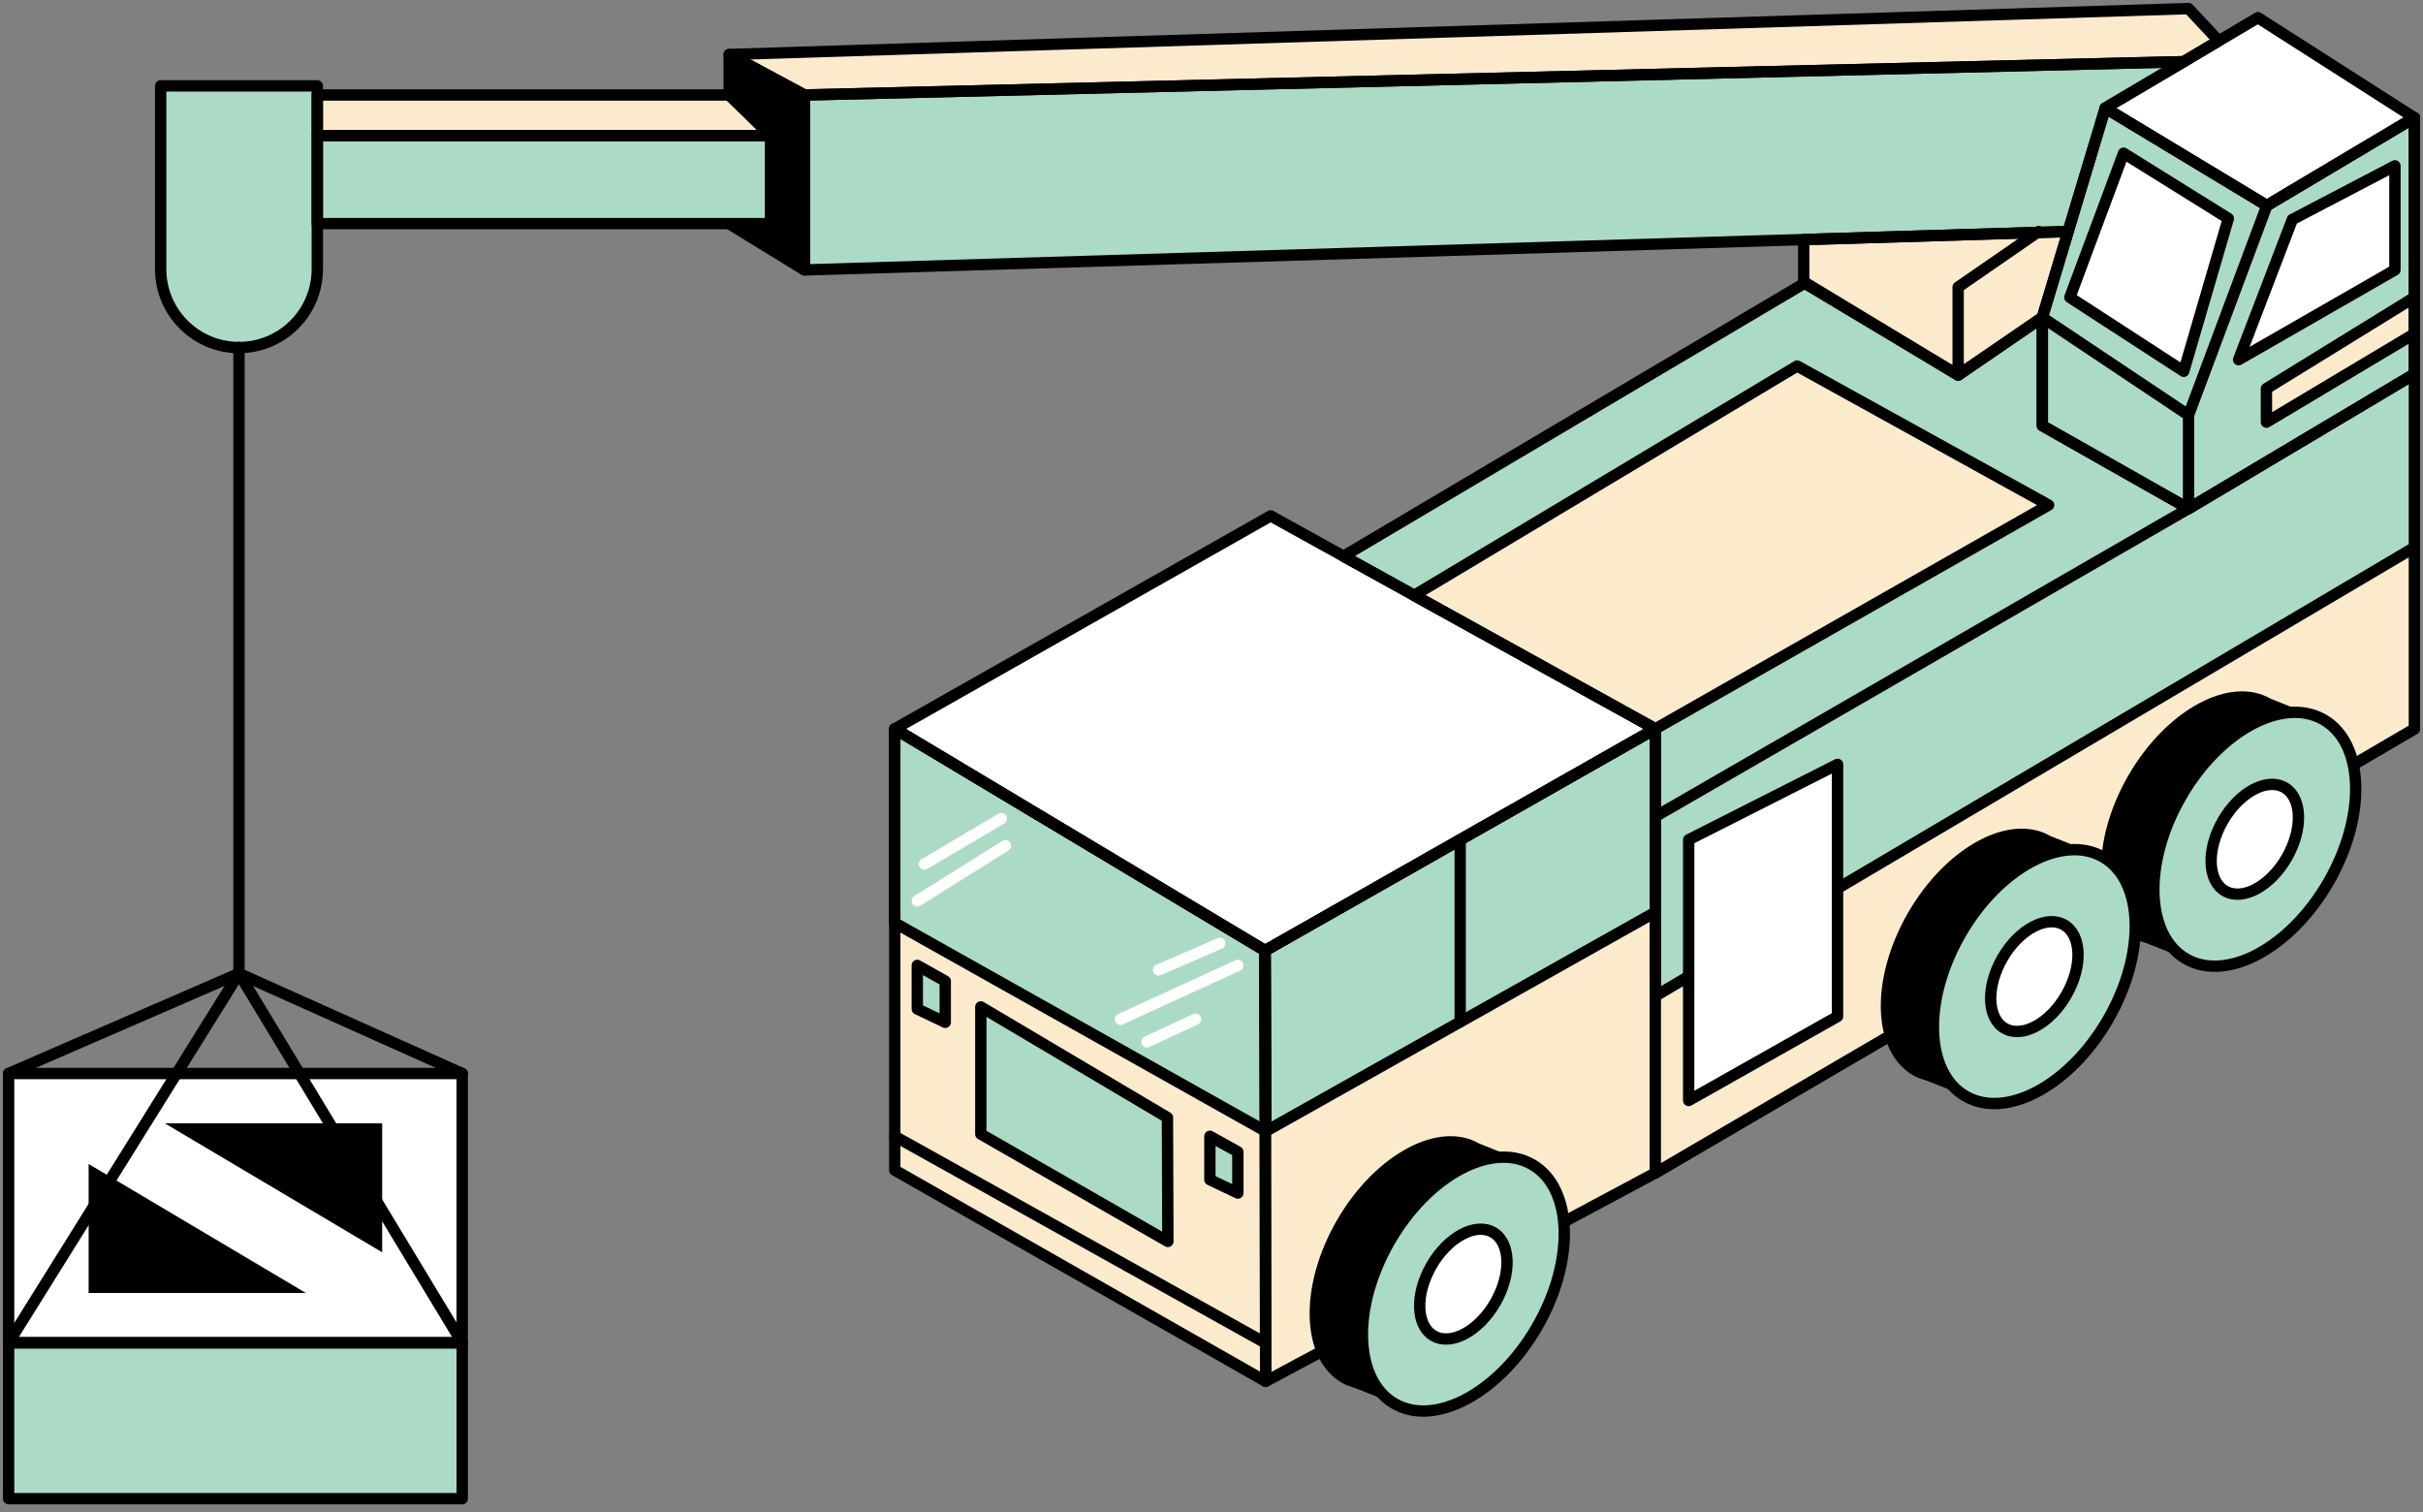 <svg width="282" height="176" viewBox="0 0 282 176" fill="none" xmlns="http://www.w3.org/2000/svg">
<rect x="0" y="0" width="282" height="176" fill="#808080" stroke="none"/>
<path d="M147.303 160.764L104.135 136.185V84.825L147.235 110.633L147.303 160.764Z" fill="#FCEACC"/>
<path d="M110.012 118.979L106.758 117.426V112.357L110.012 114.183V118.979Z" fill="#ACDBC5"/>
<path d="M144.067 138.848L140.813 137.294V132.242L144.067 134.051V138.848Z" fill="#ACDBC5"/>
<path d="M192.652 84.825V136.509L147.303 160.764L147.235 110.633L192.652 84.825Z" fill="#FCEACC"/>
<path d="M104.135 107.407L147.303 131.662L147.235 110.633L104.135 84.825V107.407Z" fill="#ACDBC5"/>
<path d="M147.303 131.662L192.652 106.161V84.825L147.235 110.633L147.303 131.662Z" fill="#ACDBC5"/>
<path d="M281 43.536V13.699L263.828 23.924L245.021 12.573L237.695 36.947V49.544L254.714 59.188L281 43.536Z" fill="#ACDBC5"/>
<path d="M254.714 59.187V48.314L263.828 23.923L281 13.698V43.535L254.714 59.187Z" fill="#ACDBC5"/>
<path d="M281 34.608L263.777 45.225V49.134L281 38.841V34.608Z" fill="#FCEACC"/>
<path d="M156.366 64.736L210.114 32.902L227.899 43.656L237.695 36.947V49.544L254.714 59.188L281 43.536V84.826L192.652 136.51V84.826L156.366 64.736Z" fill="#ACDBC5"/>
<path d="M260.54 41.863L266.792 25.545L278.734 19.298V31.416L260.54 41.863Z" fill="white"/>
<path d="M240.898 34.609L247.15 17.83L259.347 25.426L254.151 43.212L240.898 34.609Z" fill="white"/>
<path d="M209.927 27.883V32.902L227.9 43.655L237.695 36.947L240.694 26.945L209.927 27.883Z" fill="#FCEACC"/>
<path d="M104.135 84.826L147.235 110.634L192.653 84.826L147.883 60.041L104.135 84.826Z" fill="white"/>
<path d="M209.16 42.597L238.428 58.778L192.653 84.826L164.578 69.293L209.16 42.597Z" fill="#FCEACC"/>
<path d="M245.02 12.572L262.789 2.058L281 13.699L263.828 23.923L245.02 12.572Z" fill="white"/>
<path d="M93.624 11.054V31.417L240.693 26.945L245.02 12.573L254.152 7.179L93.624 11.054Z" fill="#ACDBC5"/>
<path d="M18.7 9.995H36.929V31.314C36.929 36.367 32.84 40.446 27.814 40.446C22.772 40.446 18.7 36.349 18.7 31.314V9.995Z" fill="#ACDBC5"/>
<path d="M93.623 11.054L84.867 6.343L254.714 1L258.223 4.755L254.151 7.179L93.623 11.054Z" fill="#FCEACC"/>
<path d="M104.135 84.826L147.235 110.634L192.653 84.826L147.883 60.041L104.135 84.826Z" stroke="black" stroke-width="1.321" stroke-linecap="round" stroke-linejoin="round"/>
<path d="M147.303 160.764L104.135 136.185V84.825L147.235 110.633L147.303 160.764Z" stroke="black" stroke-width="1.321" stroke-linecap="round" stroke-linejoin="round"/>
<path d="M192.652 84.825V136.509L147.303 160.764L147.235 110.633L192.652 84.825Z" stroke="black" stroke-width="1.321" stroke-linecap="round" stroke-linejoin="round"/>
<path d="M104.135 107.407L147.303 131.662L147.235 110.633L104.135 84.825V107.407Z" stroke="black" stroke-width="1.321" stroke-linecap="round" stroke-linejoin="round"/>
<path d="M114.152 131.986L135.924 144.48L135.872 130.057L114.152 117.187V131.986Z" fill="#ACDBC5"/>
<path d="M114.152 131.986L135.924 144.48L135.872 130.057L114.152 117.187V131.986Z" stroke="black" stroke-width="1.321" stroke-linecap="round" stroke-linejoin="round"/>
<path d="M104.135 132.242L147.235 156.275" stroke="black" stroke-width="1.321" stroke-linecap="round" stroke-linejoin="round"/>
<path d="M110.012 118.979L106.758 117.426V112.357L110.012 114.183V118.979Z" stroke="black" stroke-width="1.321" stroke-linecap="round" stroke-linejoin="round"/>
<path d="M144.067 138.848L140.813 137.294V132.242L144.067 134.051V138.848Z" stroke="black" stroke-width="1.321" stroke-linecap="round" stroke-linejoin="round"/>
<path d="M147.303 131.662L192.652 106.161V84.825L147.235 110.633L147.303 131.662Z" stroke="black" stroke-width="1.321" stroke-linecap="round" stroke-linejoin="round"/>
<path d="M169.944 97.73V118.929" stroke="black" stroke-width="1.321" stroke-linecap="round" stroke-linejoin="round"/>
<path d="M156.366 64.736L210.114 32.902L227.899 43.656L237.695 36.947V49.544L254.714 59.188L281 43.536V84.826L192.652 136.51V84.826L156.366 64.736Z" stroke="black" stroke-width="1.321" stroke-linecap="round" stroke-linejoin="round"/>
<path d="M209.16 42.597L238.428 58.778L192.653 84.826L164.578 69.293L209.16 42.597Z" stroke="black" stroke-width="1.321" stroke-linecap="round" stroke-linejoin="round"/>
<path d="M254.713 59.188L192.652 95.032" stroke="black" stroke-width="1.321" stroke-linecap="round" stroke-linejoin="round"/>
<path d="M281 63.711L192.652 115.925V136.51L281 84.826V63.711Z" fill="#FCEACC"/>
<path d="M281 43.536V13.699L263.828 23.924L245.021 12.573L237.695 36.947V49.544L254.714 59.188L281 43.536Z" stroke="black" stroke-width="1.321" stroke-linecap="round" stroke-linejoin="round"/>
<path d="M245.02 12.572L262.789 2.058L281 13.699L263.828 23.923L245.02 12.572Z" stroke="black" stroke-width="1.321" stroke-linecap="round" stroke-linejoin="round"/>
<path d="M93.624 11.054V31.417L240.693 26.945L245.02 12.573L254.152 7.179L93.624 11.054Z" stroke="black" stroke-width="1.321" stroke-linecap="round" stroke-linejoin="round"/>
<path d="M93.623 11.054L84.867 6.343L254.714 1L258.223 4.755L254.151 7.179L93.623 11.054Z" stroke="black" stroke-width="1.321" stroke-linecap="round" stroke-linejoin="round"/>
<path d="M254.714 59.187V48.314L263.828 23.923L281 13.698V43.535L254.714 59.187Z" stroke="black" stroke-width="1.321" stroke-linecap="round" stroke-linejoin="round"/>
<path d="M89.706 15.781H36.929V26.023H89.706V15.781Z" fill="#ACDBC5"/>
<path d="M89.706 15.781H36.929V26.023H89.706V15.781Z" stroke="black" stroke-width="1.321" stroke-linecap="round" stroke-linejoin="round"/>
<path d="M36.929 11.053H84.868L89.706 15.781H36.929V11.053Z" fill="#FCEACC"/>
<path d="M36.929 11.053H84.868L89.706 15.781H36.929V11.053Z" stroke="black" stroke-width="1.321" stroke-linecap="round" stroke-linejoin="round"/>
<path d="M84.867 6.343V11.054L89.705 15.782V26.041H84.867L93.623 31.417V11.054L84.867 6.343Z" stroke="black" stroke-width="1.321" stroke-linecap="round" stroke-linejoin="round"/>
<path d="M84.867 6.343V11.054L89.705 15.782V26.041H84.867L93.623 31.417V11.054L84.867 6.343Z" fill="black"/>
<path d="M18.7 9.995H36.929V31.314C36.929 36.367 32.84 40.446 27.814 40.446C22.772 40.446 18.7 36.349 18.7 31.314V9.995Z" stroke="black" stroke-width="1.321" stroke-linecap="round" stroke-linejoin="round"/>
<path d="M53.794 124.937H1V156.275H53.794V124.937Z" fill="white"/>
<path d="M53.794 156.275H1V174.42H53.794V156.275Z" fill="#ACDBC5"/>
<path d="M45.14 130.074H9.654V151.137H45.14V130.074Z" fill="black"/>
<path d="M45.14 130.074H9.654V151.137H45.14V130.074Z" stroke="white" stroke-width="1.321" stroke-linecap="round" stroke-linejoin="round"/>
<path d="M9.654 130.074V135.076L36.707 151.137H45.14V146.136L18.07 130.074H9.654Z" fill="white"/>
<path d="M1 156.275L27.814 113.296V40.446" stroke="black" stroke-width="1.321" stroke-linecap="round" stroke-linejoin="round"/>
<path d="M1 124.936L27.814 113.295L53.794 156.275" stroke="black" stroke-width="1.321" stroke-linecap="round" stroke-linejoin="round"/>
<path d="M53.794 124.936L27.815 113.295" stroke="black" stroke-width="1.321" stroke-linecap="round" stroke-linejoin="round"/>
<path d="M237.695 36.947L254.714 48.315" stroke="black" stroke-width="1.321" stroke-linecap="round" stroke-linejoin="round"/>
<path d="M260.54 41.863L266.792 25.545L278.734 19.298V31.416L260.54 41.863Z" stroke="black" stroke-width="1.321" stroke-linecap="round" stroke-linejoin="round"/>
<path d="M240.898 34.609L247.15 17.83L259.347 25.426L254.151 43.212L240.898 34.609Z" stroke="black" stroke-width="1.321" stroke-linecap="round" stroke-linejoin="round"/>
<path d="M209.927 27.883V32.902L227.9 43.655L237.695 36.947L240.694 26.945L209.927 27.883Z" stroke="black" stroke-width="1.321" stroke-linecap="round" stroke-linejoin="round"/>
<path d="M227.899 43.655V33.414L237.269 26.945" stroke="black" stroke-width="1.321" stroke-linecap="round" stroke-linejoin="round"/>
<path d="M53.794 124.937H1V156.275H53.794V124.937Z" stroke="black" stroke-width="1.321" stroke-linecap="round" stroke-linejoin="round"/>
<path d="M53.794 156.275H1V174.42H53.794V156.275Z" stroke="black" stroke-width="1.321" stroke-linecap="round" stroke-linejoin="round"/>
<path d="M281 34.608L263.777 45.225V49.134L281 38.841V34.608Z" stroke="black" stroke-width="1.321" stroke-linecap="round" stroke-linejoin="round"/>
<path d="M281 84.826V63.711L192.652 115.925V136.51L281 84.826Z" stroke="black" stroke-width="1.321" stroke-linecap="round" stroke-linejoin="round"/>
<path d="M178.899 154.412C183.326 146.73 183.07 138.279 178.328 135.535C173.585 132.792 166.153 136.796 161.726 144.478C157.299 152.161 157.555 160.612 162.297 163.355C167.039 166.098 174.472 162.095 178.899 154.412Z" fill="#ACDBC5"/>
<path d="M178.899 154.412C183.326 146.73 183.07 138.279 178.328 135.535C173.585 132.792 166.153 136.796 161.726 144.478C157.299 152.161 157.555 160.612 162.297 163.355C167.039 166.098 174.472 162.095 178.899 154.412Z" stroke="black" stroke-width="1.321" stroke-linecap="round" stroke-linejoin="round"/>
<path d="M174.03 151.596C175.945 148.274 175.832 144.617 173.779 143.429C171.726 142.242 168.509 143.972 166.594 147.295C164.68 150.618 164.792 154.274 166.846 155.462C168.899 156.65 172.116 154.919 174.03 151.596Z" fill="white"/>
<path d="M174.03 151.596C175.945 148.274 175.832 144.617 173.779 143.429C171.726 142.242 168.509 143.972 166.594 147.295C164.68 150.618 164.792 154.274 166.846 155.462C168.899 156.65 172.116 154.919 174.03 151.596Z" stroke="black" stroke-width="1.321" stroke-linecap="round" stroke-linejoin="round"/>
<path d="M161.716 144.481C165.668 137.602 172.039 133.694 176.724 134.905L172.176 133.096C167.44 130.348 160.012 134.359 155.583 142.04C151.153 149.721 151.409 158.17 156.162 160.918C156.656 161.209 157.201 161.396 157.746 161.55L162.295 163.359C157.559 160.611 157.303 152.162 161.716 144.481Z" fill="black"/>
<path d="M271.008 102.642C275.435 94.96 275.18 86.508 270.437 83.765C265.695 81.022 258.262 85.025 253.836 92.708C249.409 100.39 249.664 108.841 254.407 111.585C259.149 114.328 266.582 110.324 271.008 102.642Z" fill="#ACDBC5"/>
<path d="M271.008 102.642C275.435 94.96 275.18 86.508 270.437 83.765C265.695 81.022 258.262 85.025 253.836 92.708C249.409 100.39 249.664 108.841 254.407 111.585C259.149 114.328 266.582 110.324 271.008 102.642Z" stroke="black" stroke-width="1.321" stroke-linecap="round" stroke-linejoin="round"/>
<path d="M266.14 99.826C268.055 96.503 267.942 92.847 265.889 91.659C263.835 90.471 260.619 92.202 258.704 95.525C256.79 98.847 256.902 102.504 258.955 103.691C261.009 104.879 264.225 103.149 266.14 99.826Z" fill="white"/>
<path d="M266.14 99.826C268.055 96.503 267.942 92.847 265.889 91.659C263.835 90.471 260.619 92.202 258.704 95.525C256.79 98.847 256.902 102.504 258.955 103.691C261.009 104.879 264.225 103.149 266.14 99.826Z" stroke="black" stroke-width="1.321" stroke-linecap="round" stroke-linejoin="round"/>
<path d="M253.828 92.712C257.78 85.833 264.152 81.924 268.836 83.136L264.288 81.327C259.552 78.579 252.124 82.59 247.695 90.271C243.266 97.952 243.521 106.401 248.274 109.149C248.768 109.439 249.313 109.627 249.859 109.78L254.407 111.59C249.671 108.842 249.416 100.392 253.828 92.712Z" fill="black"/>
<path d="M245.354 118.624C249.781 110.942 249.525 102.491 244.783 99.748C240.041 97.004 232.608 101.008 228.181 108.69C223.754 116.373 224.01 124.824 228.752 127.567C233.495 130.311 240.927 126.307 245.354 118.624Z" fill="#ACDBC5"/>
<path d="M245.354 118.624C249.781 110.942 249.525 102.491 244.783 99.748C240.041 97.004 232.608 101.008 228.181 108.69C223.754 116.373 224.01 124.824 228.752 127.567C233.495 130.311 240.927 126.307 245.354 118.624Z" stroke="black" stroke-width="1.321" stroke-linecap="round" stroke-linejoin="round"/>
<path d="M240.485 115.809C242.4 112.486 242.288 108.829 240.234 107.642C238.181 106.454 234.964 108.184 233.05 111.507C231.135 114.83 231.247 118.486 233.301 119.674C235.354 120.862 238.571 119.131 240.485 115.809Z" fill="white"/>
<path d="M240.485 115.809C242.4 112.486 242.288 108.829 240.234 107.642C238.181 106.454 234.964 108.184 233.05 111.507C231.135 114.83 231.247 118.486 233.301 119.674C235.354 120.862 238.571 119.131 240.485 115.809Z" stroke="black" stroke-width="1.321" stroke-linecap="round" stroke-linejoin="round"/>
<path d="M228.189 108.689C232.141 101.81 238.513 97.901 243.198 99.113L238.649 97.304C233.913 94.556 226.485 98.567 222.056 106.248C217.627 113.929 217.882 122.378 222.635 125.126C223.129 125.416 223.675 125.604 224.22 125.757L228.768 127.567C224.032 124.819 223.777 116.37 228.189 108.689Z" fill="black"/>
<path d="M196.537 128.078V97.729L213.862 88.956V118.297L196.537 128.078Z" fill="white"/>
<path d="M196.537 128.078V97.729L213.862 88.956V118.297L196.537 128.078Z" stroke="black" stroke-width="1.321" stroke-linecap="round" stroke-linejoin="round"/>
<path d="M106.758 104.847L117.013 98.429" stroke="white" stroke-width="1.321" stroke-linecap="round" stroke-linejoin="round"/>
<path d="M107.61 100.545L116.537 95.271" stroke="white" stroke-width="1.321" stroke-linecap="round" stroke-linejoin="round"/>
<path d="M130.404 118.621L144.066 112.357" stroke="white" stroke-width="1.321" stroke-linecap="round" stroke-linejoin="round"/>
<path d="M134.833 112.887L141.954 109.797" stroke="white" stroke-width="1.321" stroke-linecap="round" stroke-linejoin="round"/>
<path d="M133.487 121.25L139.143 118.621" stroke="white" stroke-width="1.321" stroke-linecap="round" stroke-linejoin="round"/>
</svg>
